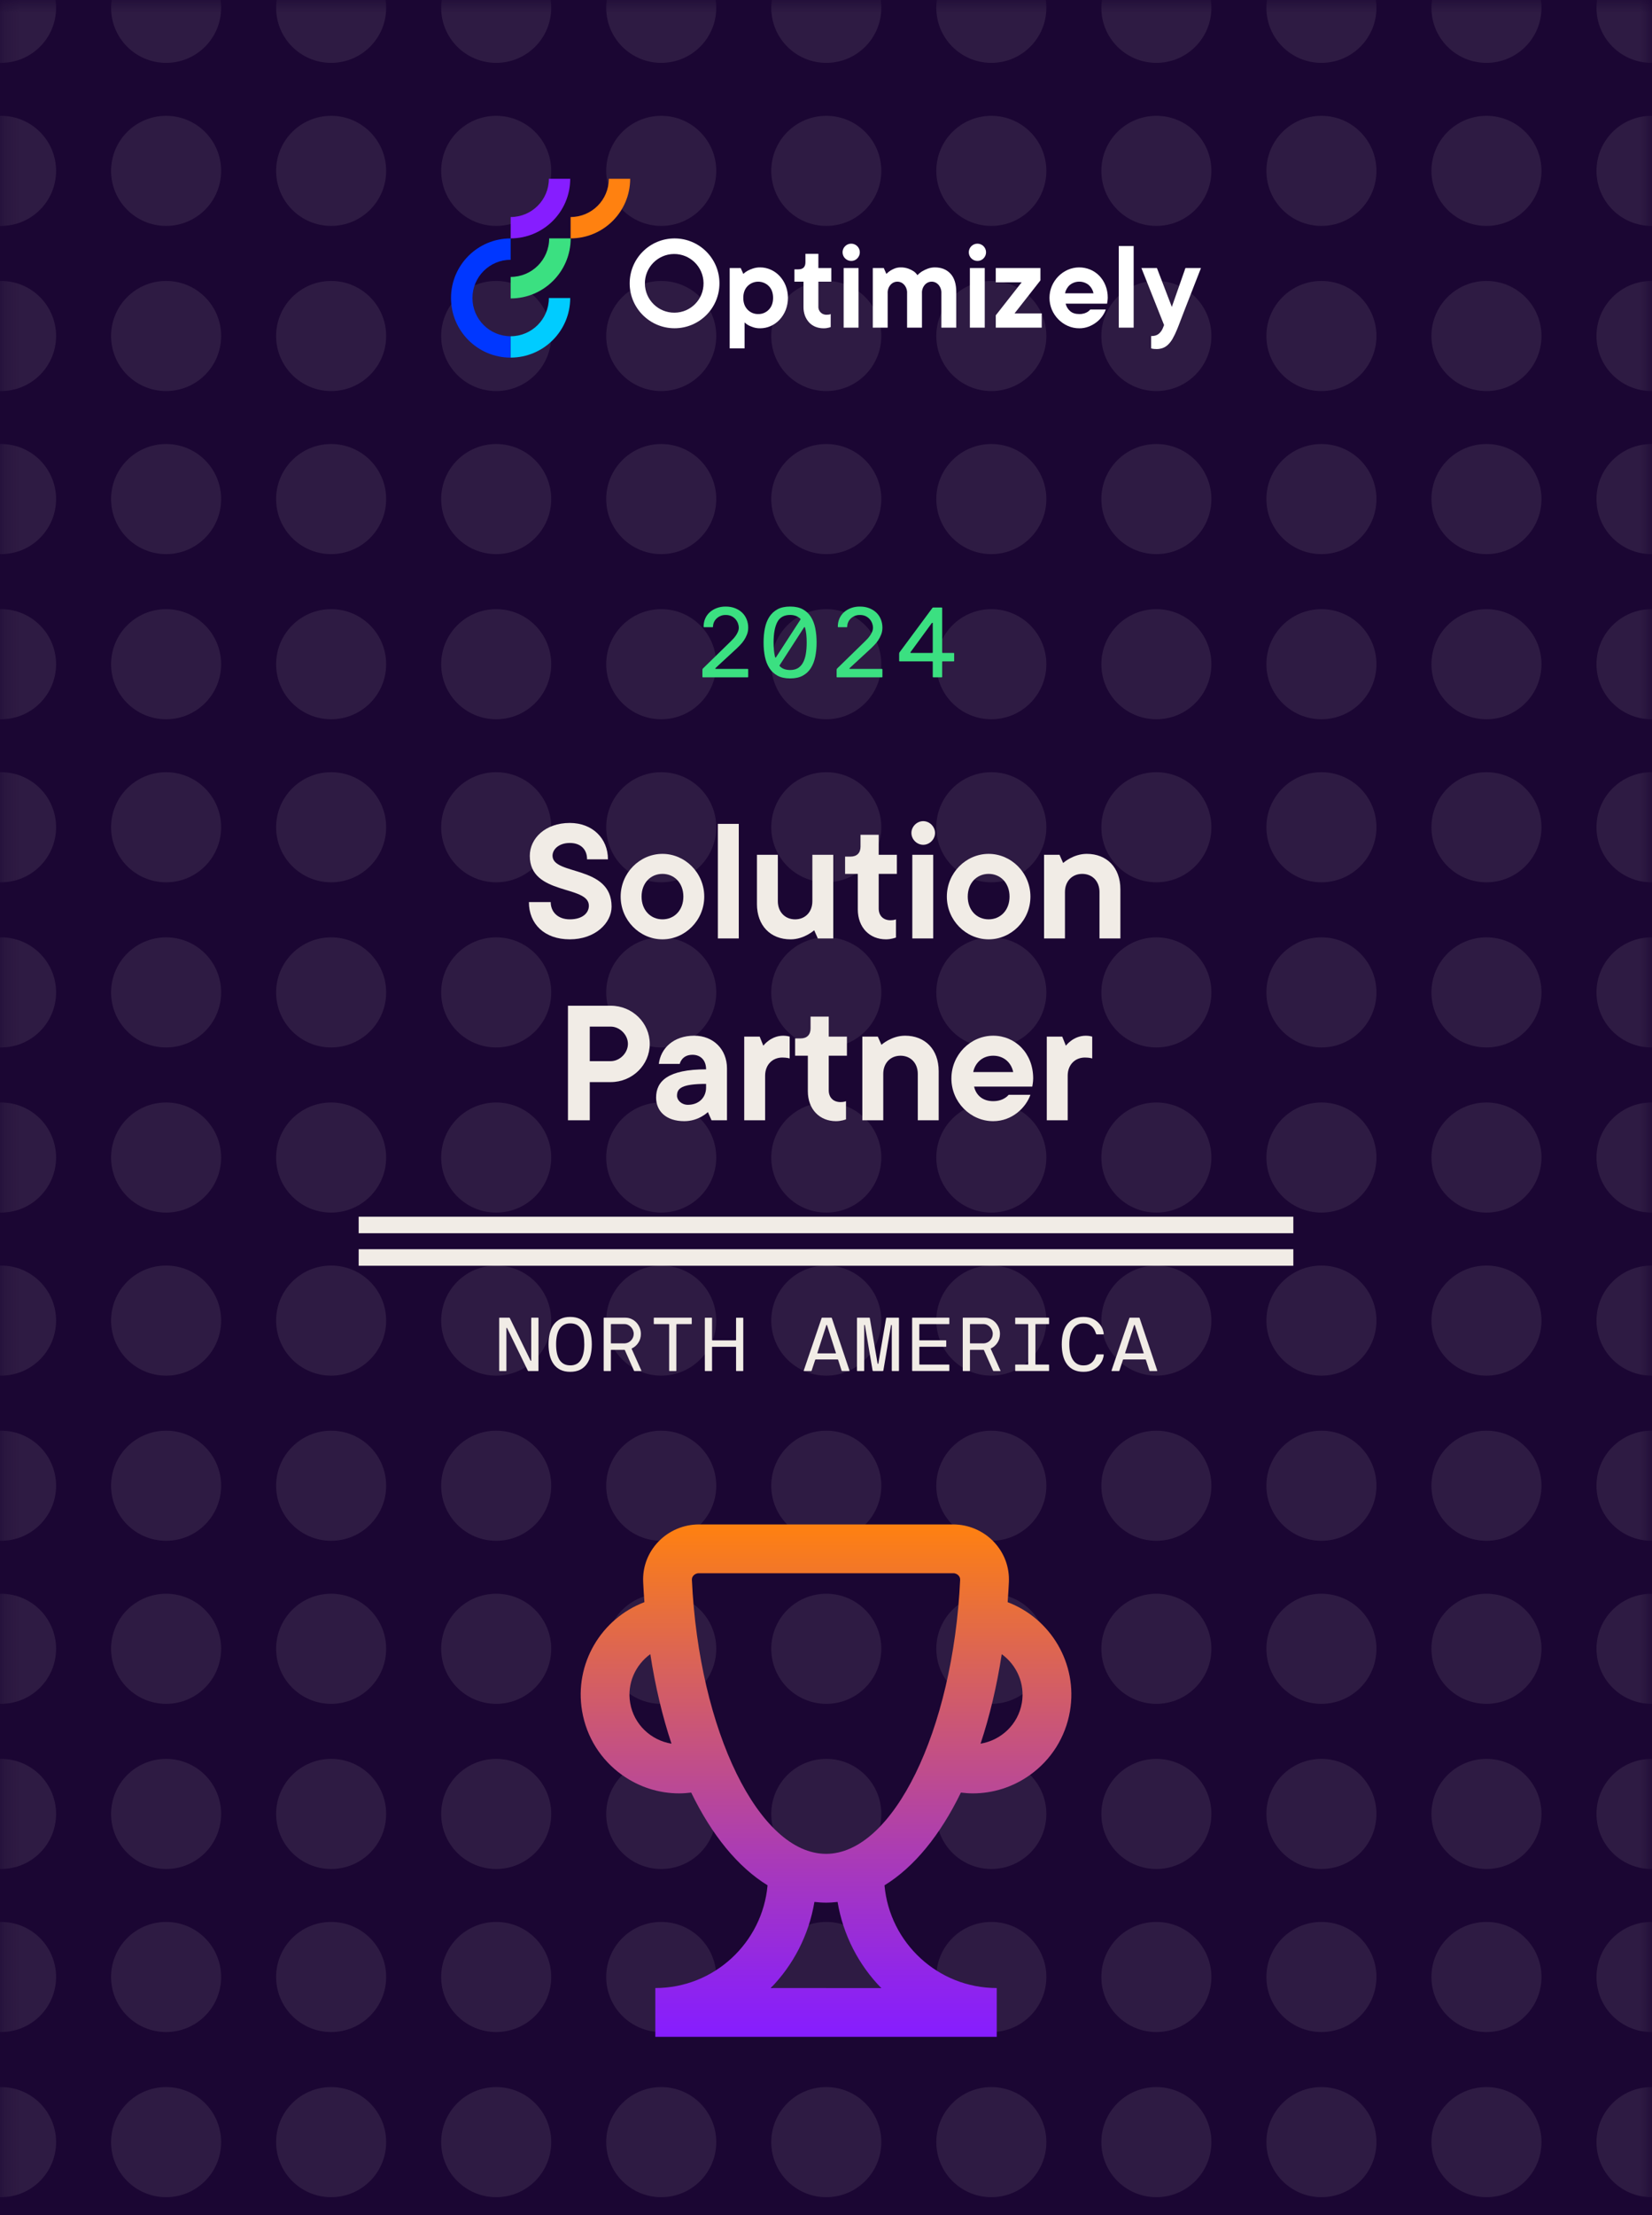 <?xml version="1.0" encoding="UTF-8"?><svg id="a" xmlns="http://www.w3.org/2000/svg" xmlns:xlink="http://www.w3.org/1999/xlink" viewBox="0 0 100 134"><rect x="0" y="0" width="100" height="134" fill="#333333" stroke="none"/><defs><linearGradient id="c" x1="50" y1="0" x2="50" y2="134" gradientTransform="translate(100 134) rotate(-180)" gradientUnits="userSpaceOnUse"><stop offset=".434" stop-color="#231f20"/><stop offset=".491" stop-color="#302c2d"/><stop offset=".598" stop-color="#535050"/><stop offset=".743" stop-color="#8b898a"/><stop offset=".919" stop-color="#d8d8d8"/><stop offset="1" stop-color="#fff"/></linearGradient><mask id="b" x="-3.266" y="-22.712" width="106.566" height="175.615" maskUnits="userSpaceOnUse"><rect x="0" width="100" height="134" transform="translate(100 134) rotate(180)" fill="url(#c)" stroke-width="0"/></mask><linearGradient id="d" x1="50" y1="123.222" x2="50" y2="92.222" gradientUnits="userSpaceOnUse"><stop offset="0" stop-color="#861dff"/><stop offset=".116" stop-color="#9025ea"/><stop offset=".353" stop-color="#aa3bb6"/><stop offset=".687" stop-color="#d45e63"/><stop offset="1" stop-color="#ff8110"/></linearGradient></defs><rect x="0" width="100" height="134" transform="translate(100 134) rotate(180)" fill="#1b0633" stroke-width="0"/><g mask="url(#b)"><g opacity=".1"><circle cx=".064" cy=".473" r="3.33" fill="#e5e0d7" stroke-width="0"/><circle cx="10.055" cy=".473" r="3.33" fill="#e5e0d7" stroke-width="0"/><circle cx="20.045" cy=".473" r="3.33" fill="#e5e0d7" stroke-width="0"/><circle cx="30.036" cy=".473" r="3.33" fill="#e5e0d7" stroke-width="0"/><circle cx="40.026" cy=".473" r="3.33" fill="#e5e0d7" stroke-width="0"/><circle cx=".064" cy="10.337" r="3.33" fill="#e5e0d7" stroke-width="0"/><circle cx=".064" cy="20.327" r="3.33" fill="#e5e0d7" stroke-width="0"/><circle cx="10.055" cy="10.337" r="3.33" fill="#e5e0d7" stroke-width="0"/><circle cx="20.045" cy="10.337" r="3.33" fill="#e5e0d7" stroke-width="0"/><circle cx="10.055" cy="20.327" r="3.33" fill="#e5e0d7" stroke-width="0"/><circle cx="20.045" cy="20.327" r="3.33" fill="#e5e0d7" stroke-width="0"/><circle cx="30.036" cy="10.337" r="3.33" fill="#e5e0d7" stroke-width="0"/><circle cx="40.026" cy="10.337" r="3.33" fill="#e5e0d7" stroke-width="0"/><circle cx="30.036" cy="20.327" r="3.33" fill="#e5e0d7" stroke-width="0"/><circle cx="40.026" cy="20.327" r="3.33" fill="#e5e0d7" stroke-width="0"/><circle cx=".064" cy="30.192" r="3.33" fill="#e5e0d7" stroke-width="0"/><circle cx=".064" cy="40.182" r="3.33" fill="#e5e0d7" stroke-width="0"/><circle cx="10.055" cy="30.192" r="3.33" fill="#e5e0d7" stroke-width="0"/><circle cx="20.045" cy="30.192" r="3.33" fill="#e5e0d7" stroke-width="0"/><circle cx="10.055" cy="40.182" r="3.33" fill="#e5e0d7" stroke-width="0"/><circle cx="20.045" cy="40.182" r="3.33" fill="#e5e0d7" stroke-width="0"/><circle cx="30.036" cy="30.192" r="3.33" fill="#e5e0d7" stroke-width="0"/><circle cx="40.026" cy="30.192" r="3.33" fill="#e5e0d7" stroke-width="0"/><circle cx="30.036" cy="40.182" r="3.33" fill="#e5e0d7" stroke-width="0"/><circle cx="40.026" cy="40.182" r="3.33" fill="#e5e0d7" stroke-width="0"/><circle cx=".064" cy="50.046" r="3.33" fill="#e5e0d7" stroke-width="0"/><circle cx="10.055" cy="50.046" r="3.33" fill="#e5e0d7" stroke-width="0"/><circle cx="20.045" cy="50.046" r="3.33" fill="#e5e0d7" stroke-width="0"/><circle cx="30.036" cy="50.046" r="3.33" fill="#e5e0d7" stroke-width="0"/><circle cx="40.026" cy="50.046" r="3.33" fill="#e5e0d7" stroke-width="0"/><circle cx="50.017" cy=".473" r="3.33" fill="#e5e0d7" stroke-width="0"/><circle cx="60.008" cy=".473" r="3.33" fill="#e5e0d7" stroke-width="0"/><circle cx="69.998" cy=".473" r="3.33" fill="#e5e0d7" stroke-width="0"/><circle cx="79.989" cy=".473" r="3.33" fill="#e5e0d7" stroke-width="0"/><circle cx="89.979" cy=".473" r="3.33" fill="#e5e0d7" stroke-width="0"/><circle cx="50.017" cy="10.337" r="3.33" fill="#e5e0d7" stroke-width="0"/><circle cx="60.008" cy="10.337" r="3.33" fill="#e5e0d7" stroke-width="0"/><circle cx="50.017" cy="20.327" r="3.33" fill="#e5e0d7" stroke-width="0"/><circle cx="60.008" cy="20.327" r="3.33" fill="#e5e0d7" stroke-width="0"/><circle cx="69.998" cy="10.337" r="3.33" fill="#e5e0d7" stroke-width="0"/><circle cx="79.989" cy="10.337" r="3.33" fill="#e5e0d7" stroke-width="0"/><circle cx="69.998" cy="20.327" r="3.33" fill="#e5e0d7" stroke-width="0"/><circle cx="79.989" cy="20.327" r="3.33" fill="#e5e0d7" stroke-width="0"/><circle cx="89.979" cy="10.337" r="3.33" fill="#e5e0d7" stroke-width="0"/><circle cx="89.979" cy="20.327" r="3.33" fill="#e5e0d7" stroke-width="0"/><circle cx="50.017" cy="30.192" r="3.33" fill="#e5e0d7" stroke-width="0"/><circle cx="60.008" cy="30.192" r="3.33" fill="#e5e0d7" stroke-width="0"/><circle cx="50.017" cy="40.182" r="3.33" fill="#e5e0d7" stroke-width="0"/><circle cx="60.008" cy="40.182" r="3.33" fill="#e5e0d7" stroke-width="0"/><circle cx="69.998" cy="30.192" r="3.33" fill="#e5e0d7" stroke-width="0"/><circle cx="79.989" cy="30.192" r="3.33" fill="#e5e0d7" stroke-width="0"/><circle cx="69.998" cy="40.182" r="3.33" fill="#e5e0d7" stroke-width="0"/><circle cx="79.989" cy="40.182" r="3.33" fill="#e5e0d7" stroke-width="0"/><circle cx="89.979" cy="30.192" r="3.33" fill="#e5e0d7" stroke-width="0"/><circle cx="89.979" cy="40.182" r="3.33" fill="#e5e0d7" stroke-width="0"/><circle cx="50.017" cy="50.046" r="3.33" fill="#e5e0d7" stroke-width="0"/><circle cx="60.008" cy="50.046" r="3.33" fill="#e5e0d7" stroke-width="0"/><circle cx="69.998" cy="50.046" r="3.33" fill="#e5e0d7" stroke-width="0"/><circle cx="79.989" cy="50.046" r="3.33" fill="#e5e0d7" stroke-width="0"/><circle cx="89.979" cy="50.046" r="3.33" fill="#e5e0d7" stroke-width="0"/><circle cx=".064" cy="60.037" r="3.33" fill="#e5e0d7" stroke-width="0"/><circle cx=".064" cy="70.027" r="3.33" fill="#e5e0d7" stroke-width="0"/><circle cx="10.055" cy="60.037" r="3.33" fill="#e5e0d7" stroke-width="0"/><circle cx="20.045" cy="60.037" r="3.33" fill="#e5e0d7" stroke-width="0"/><circle cx="10.055" cy="70.027" r="3.33" fill="#e5e0d7" stroke-width="0"/><circle cx="20.045" cy="70.027" r="3.33" fill="#e5e0d7" stroke-width="0"/><circle cx="30.036" cy="60.037" r="3.33" fill="#e5e0d7" stroke-width="0"/><circle cx="40.026" cy="60.037" r="3.33" fill="#e5e0d7" stroke-width="0"/><circle cx="30.036" cy="70.027" r="3.33" fill="#e5e0d7" stroke-width="0"/><circle cx="40.026" cy="70.027" r="3.33" fill="#e5e0d7" stroke-width="0"/><circle cx=".064" cy="79.891" r="3.33" fill="#e5e0d7" stroke-width="0"/><circle cx=".064" cy="89.882" r="3.33" fill="#e5e0d7" stroke-width="0"/><circle cx="10.055" cy="79.891" r="3.33" fill="#e5e0d7" stroke-width="0"/><circle cx="20.045" cy="79.891" r="3.33" fill="#e5e0d7" stroke-width="0"/><circle cx="10.055" cy="89.882" r="3.33" fill="#e5e0d7" stroke-width="0"/><circle cx="20.045" cy="89.882" r="3.33" fill="#e5e0d7" stroke-width="0"/><circle cx="30.036" cy="79.891" r="3.33" fill="#e5e0d7" stroke-width="0"/><circle cx="40.026" cy="79.891" r="3.33" fill="#e5e0d7" stroke-width="0"/><circle cx="30.036" cy="89.882" r="3.33" fill="#e5e0d7" stroke-width="0"/><circle cx="40.026" cy="89.882" r="3.33" fill="#e5e0d7" stroke-width="0"/><circle cx=".064" cy="99.746" r="3.33" fill="#e5e0d7" stroke-width="0"/><circle cx=".064" cy="109.737" r="3.33" fill="#e5e0d7" stroke-width="0"/><circle cx="10.055" cy="99.746" r="3.33" fill="#e5e0d7" stroke-width="0"/><circle cx="20.045" cy="99.746" r="3.33" fill="#e5e0d7" stroke-width="0"/><circle cx="10.055" cy="109.737" r="3.33" fill="#e5e0d7" stroke-width="0"/><circle cx="20.045" cy="109.737" r="3.33" fill="#e5e0d7" stroke-width="0"/><circle cx="30.036" cy="99.746" r="3.33" fill="#e5e0d7" stroke-width="0"/><circle cx="40.026" cy="99.746" r="3.33" fill="#e5e0d7" stroke-width="0"/><circle cx="30.036" cy="109.737" r="3.33" fill="#e5e0d7" stroke-width="0"/><circle cx="40.026" cy="109.737" r="3.33" fill="#e5e0d7" stroke-width="0"/><circle cx=".064" cy="119.601" r="3.33" fill="#e5e0d7" stroke-width="0"/><circle cx=".064" cy="129.591" r="3.33" fill="#e5e0d7" stroke-width="0"/><circle cx="10.055" cy="119.601" r="3.33" fill="#e5e0d7" stroke-width="0"/><circle cx="20.045" cy="119.601" r="3.33" fill="#e5e0d7" stroke-width="0"/><circle cx="10.055" cy="129.591" r="3.33" fill="#e5e0d7" stroke-width="0"/><circle cx="20.045" cy="129.591" r="3.33" fill="#e5e0d7" stroke-width="0"/><circle cx="30.036" cy="119.601" r="3.33" fill="#e5e0d7" stroke-width="0"/><circle cx="40.026" cy="119.601" r="3.33" fill="#e5e0d7" stroke-width="0"/><circle cx="30.036" cy="129.591" r="3.33" fill="#e5e0d7" stroke-width="0"/><circle cx="40.026" cy="129.591" r="3.33" fill="#e5e0d7" stroke-width="0"/><circle cx="50.017" cy="60.037" r="3.33" fill="#e5e0d7" stroke-width="0"/><circle cx="60.008" cy="60.037" r="3.33" fill="#e5e0d7" stroke-width="0"/><circle cx="50.017" cy="70.027" r="3.33" fill="#e5e0d7" stroke-width="0"/><circle cx="60.008" cy="70.027" r="3.33" fill="#e5e0d7" stroke-width="0"/><circle cx="69.998" cy="60.037" r="3.33" fill="#e5e0d7" stroke-width="0"/><circle cx="79.989" cy="60.037" r="3.33" fill="#e5e0d7" stroke-width="0"/><circle cx="69.998" cy="70.027" r="3.33" fill="#e5e0d7" stroke-width="0"/><circle cx="79.989" cy="70.027" r="3.33" fill="#e5e0d7" stroke-width="0"/><circle cx="89.979" cy="60.037" r="3.33" fill="#e5e0d7" stroke-width="0"/><circle cx="89.979" cy="70.027" r="3.33" fill="#e5e0d7" stroke-width="0"/><circle cx="50.017" cy="79.891" r="3.33" fill="#e5e0d7" stroke-width="0"/><circle cx="60.008" cy="79.891" r="3.33" fill="#e5e0d7" stroke-width="0"/><circle cx="50.017" cy="89.882" r="3.33" fill="#e5e0d7" stroke-width="0"/><circle cx="60.008" cy="89.882" r="3.33" fill="#e5e0d7" stroke-width="0"/><circle cx="69.998" cy="79.891" r="3.33" fill="#e5e0d7" stroke-width="0"/><circle cx="79.989" cy="79.891" r="3.33" fill="#e5e0d7" stroke-width="0"/><circle cx="69.998" cy="89.882" r="3.33" fill="#e5e0d7" stroke-width="0"/><circle cx="79.989" cy="89.882" r="3.33" fill="#e5e0d7" stroke-width="0"/><circle cx="89.979" cy="79.891" r="3.33" fill="#e5e0d7" stroke-width="0"/><circle cx="89.979" cy="89.882" r="3.33" fill="#e5e0d7" stroke-width="0"/><circle cx="50.017" cy="99.746" r="3.33" fill="#e5e0d7" stroke-width="0"/><circle cx="60.008" cy="99.746" r="3.33" fill="#e5e0d7" stroke-width="0"/><circle cx="50.017" cy="109.737" r="3.33" fill="#e5e0d7" stroke-width="0"/><circle cx="60.008" cy="109.737" r="3.33" fill="#e5e0d7" stroke-width="0"/><circle cx="69.998" cy="99.746" r="3.33" fill="#e5e0d7" stroke-width="0"/><circle cx="79.989" cy="99.746" r="3.33" fill="#e5e0d7" stroke-width="0"/><circle cx="69.998" cy="109.737" r="3.33" fill="#e5e0d7" stroke-width="0"/><circle cx="79.989" cy="109.737" r="3.33" fill="#e5e0d7" stroke-width="0"/><circle cx="89.979" cy="99.746" r="3.33" fill="#e5e0d7" stroke-width="0"/><circle cx="89.979" cy="109.737" r="3.33" fill="#e5e0d7" stroke-width="0"/><circle cx="50.017" cy="119.601" r="3.33" fill="#e5e0d7" stroke-width="0"/><circle cx="60.008" cy="119.601" r="3.33" fill="#e5e0d7" stroke-width="0"/><circle cx="50.017" cy="129.591" r="3.33" fill="#e5e0d7" stroke-width="0"/><circle cx="60.008" cy="129.591" r="3.33" fill="#e5e0d7" stroke-width="0"/><circle cx="69.998" cy="119.601" r="3.33" fill="#e5e0d7" stroke-width="0"/><circle cx="79.989" cy="119.601" r="3.33" fill="#e5e0d7" stroke-width="0"/><circle cx="69.998" cy="129.591" r="3.33" fill="#e5e0d7" stroke-width="0"/><circle cx="79.989" cy="129.591" r="3.33" fill="#e5e0d7" stroke-width="0"/><circle cx="89.979" cy="119.601" r="3.33" fill="#e5e0d7" stroke-width="0"/><circle cx="89.979" cy="129.591" r="3.33" fill="#e5e0d7" stroke-width="0"/><circle cx="99.97" cy=".473" r="3.33" fill="#e5e0d7" stroke-width="0"/><circle cx="99.97" cy="10.337" r="3.33" fill="#e5e0d7" stroke-width="0"/><circle cx="99.97" cy="20.327" r="3.33" fill="#e5e0d7" stroke-width="0"/><circle cx="99.97" cy="30.192" r="3.33" fill="#e5e0d7" stroke-width="0"/><circle cx="99.97" cy="40.182" r="3.33" fill="#e5e0d7" stroke-width="0"/><circle cx="99.97" cy="50.046" r="3.33" fill="#e5e0d7" stroke-width="0"/><circle cx="99.97" cy="60.037" r="3.33" fill="#e5e0d7" stroke-width="0"/><circle cx="99.97" cy="70.027" r="3.33" fill="#e5e0d7" stroke-width="0"/><circle cx="99.97" cy="79.891" r="3.33" fill="#e5e0d7" stroke-width="0"/><circle cx="99.97" cy="89.882" r="3.33" fill="#e5e0d7" stroke-width="0"/><circle cx="99.97" cy="99.746" r="3.33" fill="#e5e0d7" stroke-width="0"/><circle cx="99.97" cy="109.737" r="3.33" fill="#e5e0d7" stroke-width="0"/><circle cx="99.97" cy="119.601" r="3.33" fill="#e5e0d7" stroke-width="0"/><circle cx="99.97" cy="129.591" r="3.33" fill="#e5e0d7" stroke-width="0"/></g></g><path d="M30.912,16.753v1.302c2.005-.002,3.631-1.627,3.633-3.633h-1.302c-.001,1.287-1.044,2.329-2.331,2.331Z" fill="#3be081" stroke-width="0"/><path d="M30.912,20.342c-1.278,0-2.313-1.036-2.313-2.313s1.036-2.313,2.313-2.313v-1.292c-1.991-.003-3.608,1.609-3.611,3.6-.003,1.991,1.609,3.608,3.6,3.611.003,0,.007,0,.01,0v-1.292Z" fill="#0037ff" stroke-width="0"/><path d="M30.912,20.342v1.292c1.99-.002,3.603-1.615,3.605-3.605h-1.292c-.001,1.277-1.036,2.312-2.313,2.313Z" fill="#0cf" stroke-width="0"/><path d="M30.912,13.13v1.292c1.99-.002,3.603-1.615,3.605-3.605h-1.292c-.001,1.277-1.036,2.312-2.313,2.313Z" fill="#861dff" stroke-width="0"/><path d="M34.541,13.13v1.292c1.99-.002,3.603-1.615,3.605-3.605h-1.292c-.001,1.277-1.036,2.312-2.313,2.313Z" fill="#ff8110" stroke-width="0"/><path d="M44.171,16.216h.666l.157.353c.083-.076.175-.142.274-.196.103-.053.211-.098.321-.133.137-.043.28-.065.423-.063.222-.001.441.046.643.137.203.091.385.221.537.384.158.17.283.368.368.584.183.474.183.999,0,1.473-.086.216-.211.414-.368.584-.151.163-.334.293-.537.384-.202.091-.421.138-.643.137-.134.002-.268-.016-.396-.055-.101-.032-.199-.071-.294-.118-.091-.05-.175-.11-.251-.18v1.567h-.901v-4.859ZM45.895,18.999c.242.006.475-.091.643-.266.173-.178.259-.415.259-.713,0-.298-.086-.536-.259-.713-.354-.355-.929-.355-1.284-.001-0.0 0-.001.001-.001.001-.173.178-.259.415-.259.713s.086.535.259.713c.167.175.4.272.643.266h0Z" fill="#fff" stroke-width="0"/><path d="M49.853,19.861c-.168.002-.334-.029-.49-.09-.146-.058-.277-.148-.384-.263-.109-.118-.194-.257-.251-.407-.062-.171-.093-.351-.09-.533v-1.528h-.549v-.745h.235c.287,0,.431-.144.431-.431v-.509h.784v.862h.784v.823h-.784v1.489c-.021.261.174.489.435.51.025.002.05.002.075,0,.042,0,.076-.001.102-.004.024-.002.047-.006.071-.012.022-.005.043-.013.063-.023v.784c-.04.017-.082.03-.125.039-.1.028-.202.041-.306.039Z" fill="#fff" stroke-width="0"/><path d="M51.538,15.785c-.288.007-.528-.221-.535-.509s.221-.528.509-.535c.288-.007.528.221.535.509.004.143-.052.281-.153.382-.093.098-.222.153-.357.153ZM51.068,16.216h.901v3.605h-.901v-3.605Z" fill="#fff" stroke-width="0"/><path d="M52.831,16.216h.666l.157.353c.074-.074.155-.139.243-.196.084-.053.174-.097.266-.133.113-.043.232-.064.353-.063.16-.004.319.022.47.075.113.041.221.095.321.161.09.063.167.143.227.235.086-.091.184-.17.29-.235.107-.064.22-.118.337-.161.138-.051.284-.076.431-.075.392,0,.705.125.94.376.235.251.353.622.353,1.113v2.155h-.901v-2.077c.011-.189-.052-.374-.176-.517-.197-.227-.54-.252-.767-.056-.02.017-.038.036-.056.056-.124.143-.187.328-.176.517v2.077h-.901v-2.077c.011-.189-.052-.374-.176-.517-.197-.227-.54-.252-.767-.056-.02.017-.038.036-.056.056-.124.143-.187.328-.176.517v2.077h-.901v-3.605Z" fill="#fff" stroke-width="0"/><path d="M59.179,15.785c-.288.007-.528-.221-.535-.509s.221-.528.509-.535c.288-.007.528.221.535.509.004.143-.052.281-.153.382-.093.098-.222.153-.357.153ZM58.709,16.216h.901v3.605h-.901v-3.605Z" fill="#fff" stroke-width="0"/><path d="M60.276,19.077l1.567-1.998h-1.567v-.862h2.704v.745l-1.567,1.998h1.646v.862h-2.782v-.745Z" fill="#fff" stroke-width="0"/><path d="M65.331,19.861c-.239.001-.475-.048-.694-.145-.214-.095-.408-.229-.572-.396-.166-.169-.299-.367-.392-.584-.193-.459-.193-.976,0-1.434.093-.217.226-.415.392-.584.164-.167.358-.301.572-.396.433-.189.924-.193,1.36-.012.206.087.393.215.549.376.161.169.287.367.372.584.094.238.14.493.137.749,0,.041-.003.081-.008.121-.005.039-.01.077-.016.114-.005.042-.011.081-.016.118h-2.508c.039.173.133.33.267.447.136.12.321.18.556.18.102.003.204-.011.302-.039.073-.022.143-.054.208-.094.059-.039.112-.086.157-.141h.94c-.052.145-.125.283-.216.408-.099.138-.218.261-.353.364-.143.11-.302.198-.47.262-.181.069-.374.104-.568.102ZM66.193,17.745c-.039-.194-.139-.369-.286-.502-.336-.272-.816-.272-1.152,0-.147.132-.247.308-.286.502h1.724Z" fill="#fff" stroke-width="0"/><path d="M67.722,14.884h.901v4.937h-.901v-4.937Z" fill="#fff" stroke-width="0"/><path d="M69.994,21.115c-.042,0-.082-.001-.121-.004-.033-.002-.066-.006-.098-.012-.032-.004-.064-.012-.094-.023v-.745c.199,0,.351-.044.458-.133.108-.091.193-.206.247-.337l.078-.196-1.371-3.448h.94l.901,2.351.823-2.351h.94c-.256.658-.489,1.254-.698,1.787-.089.23-.176.455-.263.674-.086.219-.163.419-.231.6-.068.18-.125.331-.173.451-.047.12-.076.191-.086.212-.076.187-.163.369-.262.545-.075.134-.169.257-.278.364-.092.089-.201.159-.321.204-.126.044-.259.065-.392.063Z" fill="#fff" stroke-width="0"/><path d="M40.833,14.424c-1.501,0-2.717,1.217-2.717,2.717s1.217,2.717,2.717,2.717,2.717-1.217,2.717-2.717c0-1.501-1.217-2.717-2.717-2.717h-0ZM40.833,18.916c-.98.011-1.784-.774-1.796-1.754-.011-.98.774-1.784,1.754-1.796.98-.011,1.784.774,1.796,1.754 0.0.007 0.0.014 0.0.021.006.975-.78,1.769-1.755,1.775Z" fill="#fff" stroke-width="0"/><path d="M42.519,40.527c0-.008.002-.021.006-.039s.01-.031.018-.039l1.668-1.626c.032-.032.077-.077.135-.136.058-.058.115-.125.171-.201.056-.075.104-.158.144-.248.04-.09.06-.182.06-.273,0-.076-.016-.158-.048-.249-.032-.09-.08-.173-.144-.249s-.146-.139-.246-.189c-.1-.049-.22-.074-.36-.074-.116,0-.22.02-.312.061-.092.039-.172.092-.24.158-.068.066-.12.141-.156.225s-.054.172-.054.265c0,.021-.01.03-.03.03h-.51c-.02,0-.03-.01-.03-.03,0-.181.033-.345.099-.495s.159-.277.279-.384c.12-.106.261-.188.423-.249.162-.061.339-.09.531-.09.216,0,.409.033.579.102s.313.159.429.273c.116.113.205.248.267.404s.093.32.093.492c0,.152-.025.293-.075.42-.05.129-.11.244-.18.348-.07.104-.143.195-.219.273s-.14.143-.192.195l-1.32,1.218c-.008.009-.011.019-.009.03s.013.018.033.018h1.932c.02,0,.03.01.03.03v.45c0,.02-.01.029-.03.029h-2.712c-.02,0-.03-.01-.03-.029v-.42Z" fill="#3be081" stroke-width="0"/><path d="M49.431,38.865c0,.309-.027.595-.081.861-.054.266-.143.496-.267.692s-.288.349-.492.459c-.204.11-.458.165-.762.165-.304,0-.558-.055-.762-.165s-.369-.263-.495-.459-.216-.427-.27-.692c-.054-.267-.081-.553-.081-.861s.027-.596.081-.861c.054-.266.144-.496.27-.689.126-.194.291-.346.495-.457.204-.109.458-.164.762-.164.304,0,.558.055.762.164.204.111.368.263.492.457.124.193.213.424.267.689.054.266.081.553.081.861ZM46.827,38.865c0,.348.03.645.09.888.004.017.013.025.027.027s.025-.005.033-.021l1.476-2.275c.012-.02.01-.037-.006-.053-.164-.152-.37-.229-.618-.229-.368,0-.627.145-.777.432-.15.288-.225.698-.225,1.23ZM48.831,38.865c0-.18-.008-.344-.024-.492-.016-.148-.042-.284-.078-.408-.016-.035-.036-.037-.06-.006l-1.476,2.286c-.012.021-.01.038.006.054.148.156.358.234.63.234.184,0,.339-.037.465-.111s.229-.183.309-.326c.08-.145.138-.32.174-.525.036-.206.054-.441.054-.705Z" fill="#3be081" stroke-width="0"/><path d="M50.643,40.527c0-.008.002-.021.006-.039s.01-.031.018-.039l1.668-1.626c.032-.032.077-.077.135-.136.058-.058.115-.125.171-.201.056-.075.104-.158.144-.248.04-.09.06-.182.06-.273,0-.076-.016-.158-.048-.249-.032-.09-.08-.173-.144-.249s-.146-.139-.246-.189c-.1-.049-.22-.074-.36-.074-.116,0-.22.02-.312.061-.092.039-.172.092-.24.158-.068.066-.12.141-.156.225s-.054.172-.054.265c0,.021-.01.03-.03.03h-.51c-.02,0-.03-.01-.03-.03,0-.181.033-.345.099-.495s.159-.277.279-.384c.12-.106.261-.188.423-.249.162-.061.339-.09.531-.09.216,0,.409.033.579.102s.313.159.429.273c.116.113.205.248.267.404s.093.32.093.492c0,.152-.025.293-.075.42-.05.129-.11.244-.18.348-.07.104-.143.195-.219.273s-.14.143-.192.195l-1.32,1.218c-.008.009-.011.019-.009.03s.013.018.033.018h1.932c.02,0,.03.01.03.03v.45c0,.02-.01.029-.03.029h-2.712c-.02,0-.03-.01-.03-.029v-.42Z" fill="#3be081" stroke-width="0"/><path d="M57.002,36.753c.02,0,.03.011.03.03v2.688c0,.021.01.03.03.03h.666c.02,0,.03.011.03.03v.449c0,.021-.01.031-.03.031h-.666c-.02,0-.03.01-.03.029v.906c0,.02-.01.029-.03.029h-.51c-.02,0-.03-.01-.03-.029v-.906c0-.02-.01-.029-.03-.029h-1.974c-.02,0-.03-.011-.03-.031v-.42c0-.031.002-.053.006-.062s.008-.02.012-.027l1.992-2.688c.008-.016.018-.025.03-.027.012-.002.022-.003.03-.003h.504ZM55.112,39.459c-.008.008-.008.018,0,.027.008.01.018.015.03.015h1.29c.02,0,.03-.01.03-.03v-1.77c0-.016-.008-.023-.024-.023s-.028.006-.036.018l-1.29,1.764Z" fill="#3be081" stroke-width="0"/><path d="M60.995,96.927c.03-.401.056-.806.075-1.215.043-.91-.283-1.777-.916-2.441-.636-.666-1.53-1.048-2.454-1.048h-15.396c-.925,0-1.819.382-2.455,1.048-.634.664-.959,1.531-.916,2.44.019.41.045.814.075,1.215-2.615.992-4.258,3.727-3.773,6.586.267,1.574,1.13,2.951,2.433,3.876,1.023.727,2.22,1.106,3.449,1.106.24,0,.482-.02.723-.049,1.246,2.568,2.825,4.506,4.622,5.61-.31,3.478-3.237,6.215-6.794,6.215v2.952h20.667v-2.952c-3.557,0-6.484-2.736-6.794-6.214,1.798-1.105,3.377-3.043,4.624-5.611.241.029.481.049.721.049,1.229,0,2.426-.38,3.449-1.106,1.302-.925,2.166-2.301,2.433-3.876.484-2.858-1.158-5.593-3.771-6.585ZM38.145,103.019c-.198-1.172.317-2.294,1.22-2.949.3,1.952.734,3.769,1.282,5.417-1.241-.203-2.28-1.161-2.502-2.468ZM50,120.27h-3.345c1.365-1.397,2.308-3.201,2.644-5.21.232.026.466.044.702.044.235,0,.469-.018.7-.043.336,2.009,1.279,3.813,2.644,5.21h-3.345ZM50.001,112.151c-4.049,0-7.692-7.437-8.119-16.578-.006-.123.053-.212.103-.264.048-.05.153-.134.319-.134h15.396c.166,0,.27.084.318.134.05.053.109.141.103.265-.427,9.141-4.071,16.578-8.119,16.578ZM61.855,103.019c-.222,1.307-1.26,2.262-2.499,2.467.548-1.647.982-3.463,1.282-5.414.902.655,1.416,1.776,1.218,2.947Z" fill="url(#d)" stroke-width="0"/><path d="M32.016,54.572h1.32c0,.604.44,1.045,1.155,1.045.77,0,1.155-.385,1.155-.825,0-1.265-3.576-.604-3.576-3.015,0-1.056.935-1.991,2.42-1.991,1.375,0,2.311.936,2.311,2.2h-1.265c0-.604-.385-.989-1.045-.989s-1.045.385-1.045.77c0,1.21,3.575.55,3.575,3.081,0,.989-.99,1.979-2.53,1.979-1.54,0-2.475-.935-2.475-2.255Z" fill="#f1ece6" stroke-width="0"/><path d="M37.57,54.242c0-1.431,1.155-2.586,2.53-2.586,1.375,0,2.53,1.155,2.53,2.586,0,1.43-1.155,2.585-2.53,2.585-1.375,0-2.53-1.155-2.53-2.585ZM41.366,54.242c0-.825-.55-1.375-1.265-1.375-.715,0-1.265.55-1.265,1.375s.55,1.375,1.265,1.375c.715,0,1.265-.55,1.265-1.375Z" fill="#f1ece6" stroke-width="0"/><path d="M43.455,49.842h1.265v6.931h-1.265v-6.931Z" fill="#f1ece6" stroke-width="0"/><path d="M45.82,54.683v-2.971h1.265v2.806c0,.659.44,1.1,1.045,1.1s1.045-.44,1.045-1.1v-2.806h1.265v5.061h-.935l-.22-.495s-.605.55-1.43.55c-1.21,0-2.036-.825-2.036-2.145Z" fill="#f1ece6" stroke-width="0"/><path d="M51.925,55.012v-2.145h-.77v-1.046h.33c.385,0,.605-.22.605-.604v-.715h1.1v1.21h1.1v1.155h-1.1v2.09c0,.44.275.715.715.715.22,0,.33-.055.33-.055v1.101s-.275.109-.605.109c-.99,0-1.705-.715-1.705-1.815Z" fill="#f1ece6" stroke-width="0"/><path d="M55.17,50.392c0-.385.33-.715.715-.715s.715.33.715.715-.33.715-.715.715-.715-.33-.715-.715ZM55.225,51.712h1.265v5.061h-1.265v-5.061Z" fill="#f1ece6" stroke-width="0"/><path d="M57.315,54.242c0-1.431,1.155-2.586,2.53-2.586,1.375,0,2.53,1.155,2.53,2.586,0,1.43-1.155,2.585-2.53,2.585-1.375,0-2.53-1.155-2.53-2.585ZM61.11,54.242c0-.825-.55-1.375-1.265-1.375-.715,0-1.265.55-1.265,1.375s.55,1.375,1.265,1.375c.715,0,1.265-.55,1.265-1.375Z" fill="#f1ece6" stroke-width="0"/><path d="M63.2,51.712h.935l.22.495s.605-.551,1.43-.551c1.21,0,2.035.825,2.035,2.146v2.971h-1.265v-2.806c0-.66-.44-1.1-1.045-1.1s-1.045.439-1.045,1.1v2.806h-1.265v-5.061Z" fill="#f1ece6" stroke-width="0"/><path d="M34.38,60.842h2.585c1.32,0,2.366,1.045,2.366,2.31,0,1.266-1.045,2.311-2.366,2.311h-1.265v2.311h-1.32v-6.931ZM36.965,64.197c.55,0,1.045-.495,1.045-1.046,0-.55-.495-1.045-1.045-1.045h-1.265v2.091h1.265Z" fill="#f1ece6" stroke-width="0"/><path d="M39.716,66.397c0-.99.715-1.705,3.025-1.705,0-.551-.33-.881-.825-.881-.66,0-.77.551-.77.551h-1.265c.11-.936.88-1.706,2.145-1.706,1.155,0,1.98.825,1.98,1.98v3.136h-.935l-.22-.495s-.55.55-1.43.55c-1.1,0-1.705-.604-1.705-1.43ZM42.741,65.792v-.22c-1.485,0-1.76.275-1.76.715,0,.275.275.55.66.55.66,0,1.1-.439,1.1-1.045Z" fill="#f1ece6" stroke-width="0"/><path d="M45.05,62.712h.935l.22.55s.44-.605,1.21-.605c.22,0,.385.056.385.056v1.32s-.165-.056-.44-.056c-.605,0-1.045.44-1.045,1.101v2.695h-1.265v-5.061Z" fill="#f1ece6" stroke-width="0"/><path d="M48.901,66.012v-2.145h-.77v-1.046h.33c.385,0,.605-.22.605-.604v-.715h1.1v1.21h1.1v1.155h-1.1v2.09c0,.44.275.715.715.715.22,0,.33-.055.33-.055v1.101s-.275.109-.605.109c-.99,0-1.705-.715-1.705-1.815Z" fill="#f1ece6" stroke-width="0"/><path d="M52.201,62.712h.935l.22.495s.605-.551,1.43-.551c1.21,0,2.035.825,2.035,2.146v2.971h-1.265v-2.806c0-.66-.44-1.1-1.045-1.1s-1.045.439-1.045,1.1v2.806h-1.265v-5.061Z" fill="#f1ece6" stroke-width="0"/><path d="M57.591,65.242c0-1.431,1.155-2.586,2.53-2.586,1.32,0,2.42,1.046,2.42,2.586,0,.22-.055.495-.055.495h-3.521c.11.495.495.88,1.155.88s.935-.385.935-.385h1.32c-.275.77-1.1,1.595-2.255,1.595-1.375,0-2.53-1.155-2.53-2.585ZM61.332,64.857c-.11-.551-.55-.99-1.21-.99s-1.1.439-1.21.99h2.42Z" fill="#f1ece6" stroke-width="0"/><path d="M63.365,62.712h.935l.22.55s.44-.605,1.21-.605c.22,0,.385.056.385.056v1.32s-.165-.056-.44-.056c-.605,0-1.045.44-1.045,1.101v2.695h-1.265v-5.061Z" fill="#f1ece6" stroke-width="0"/><line x1="21.711" y1="74.107" x2="78.289" y2="74.107" fill="none" stroke="#f1ece6" stroke-miterlimit="10"/><line x1="21.711" y1="76.073" x2="78.289" y2="76.073" fill="none" stroke="#f1ece6" stroke-miterlimit="10"/><path d="M32.572,79.716c.015,0,.023.007.023.022v3.184c0,.015-.008.022-.023.022h-.583c-.016,0-.028-.008-.037-.022l-1.252-2.569c-.006-.015-.015-.021-.027-.021-.012.002-.019.01-.019.025v2.564c0,.015-.007.022-.023.022h-.39c-.015,0-.023-.008-.023-.022v-3.184c0-.016.008-.022.023-.022h.587c.012,0,.023.007.032.022l1.252,2.568c.006.016.016.022.028.021.012-.001.018-.01.018-.025v-2.563c0-.016.008-.022.023-.022h.39Z" fill="#f1ece6" stroke-width="0"/><path d="M35.823,81.33c0,.244-.025.469-.076.672-.05.203-.128.378-.234.525-.105.146-.241.261-.406.342-.165.08-.362.121-.592.121-.229,0-.426-.041-.591-.121-.166-.081-.301-.195-.408-.342-.107-.147-.186-.322-.236-.525s-.076-.428-.076-.672c0-.242.025-.464.076-.668.05-.203.129-.378.236-.524.107-.147.243-.262.408-.345.165-.082.362-.123.591-.123.229,0,.427.041.592.123.165.083.3.197.406.345.105.146.184.321.234.524.051.204.076.426.076.668ZM34.516,82.601c.297,0,.513-.112.649-.337.136-.226.204-.536.204-.934,0-.199-.014-.377-.043-.534-.029-.158-.077-.291-.145-.399s-.155-.191-.264-.25c-.108-.058-.242-.087-.401-.087-.15,0-.278.029-.385.087-.107.059-.195.142-.264.25s-.12.241-.154.399c-.033.157-.05.335-.05.534,0,.198.017.377.05.534.034.157.085.29.154.399.069.108.157.191.264.25.107.058.235.087.385.087Z" fill="#f1ece6" stroke-width="0"/><path d="M36.543,79.738c0-.016.007-.022.023-.022h1.293c.125,0,.245.024.357.075.113.051.213.12.298.209s.154.192.204.312.076.248.076.386c0,.201-.051.38-.154.534s-.233.269-.392.342c-.012.006-.015.017-.009.032l.587,1.316c.006.015-.002.022-.023.022h-.381c-.006,0-.014-.001-.023-.002-.009-.002-.017-.009-.023-.021l-.55-1.239c-.006-.015-.017-.022-.032-.022h-.793c-.015,0-.023.008-.023.022v1.239c0,.015-.007.022-.023.022h-.39c-.016,0-.023-.008-.023-.022v-3.184ZM37.002,80.105c-.015,0-.023.008-.023.022v1.119c0,.016.008.023.023.023h.821c.07-.003.137-.021.202-.051.064-.03.122-.071.172-.124.05-.052.09-.111.119-.179.029-.067.044-.141.044-.22,0-.08-.016-.155-.046-.228-.031-.071-.072-.135-.124-.188-.052-.054-.111-.097-.177-.129-.065-.032-.135-.048-.208-.048h-.803Z" fill="#f1ece6" stroke-width="0"/><path d="M40.506,80.124c-.006-.013-.014-.019-.023-.019h-.885c-.016,0-.023-.008-.023-.023v-.344c0-.016.007-.022.023-.022h2.252c.015,0,.023.007.023.022v.344c0,.016-.008.023-.023.023h-.885c-.016,0-.023.008-.023.022v2.794c0,.015-.008.022-.023.022h-.39c-.015,0-.023-.008-.023-.022v-2.798Z" fill="#f1ece6" stroke-width="0"/><path d="M44.969,79.716c.015,0,.023.007.023.022v3.184c0,.015-.008.022-.023.022h-.39c-.015,0-.023-.008-.023-.022v-1.422c0-.016-.007-.023-.023-.023h-1.408c-.016,0-.023.006-.023.019v1.427c0,.015-.008.022-.023.022h-.39c-.015,0-.023-.008-.023-.022v-3.184c0-.016.008-.022.023-.022h.39c.015,0,.023.007.023.022v1.325c0,.016.007.023.023.023h1.408c.016,0,.023-.008.023-.023v-1.325c0-.016.008-.022.023-.022h.39Z" fill="#f1ece6" stroke-width="0"/><path d="M50.326,79.716c.012,0,.021.007.027.022l1.069,3.179c.006.019-.002.027-.023.027h-.431c-.009,0-.017-.008-.023-.022l-.211-.656c-.003-.016-.014-.023-.032-.023h-1.33c-.012,0-.021.008-.027.023l-.216.656c-.006.015-.014.022-.023.022h-.431c-.021,0-.029-.009-.023-.027l1.083-3.179c.006-.016.015-.022.027-.022h.564ZM50.578,81.876c.021,0,.029-.01.023-.027l-.537-1.675c-.006-.015-.014-.022-.023-.022-.009,0-.017.008-.023.022l-.541,1.675c-.006.018.001.027.023.027h1.078Z" fill="#f1ece6" stroke-width="0"/><path d="M53.642,79.738c.003-.016.014-.022.032-.022h.72c.016,0,.023.007.023.022v3.184c0,.015-.007.022-.023.022h-.39c-.016,0-.023-.008-.023-.022v-2.743c0-.016-.007-.023-.021-.025-.014-.001-.022.007-.025.025l-.463,2.733c-.003.021-.015.032-.037.032h-.578c-.021,0-.034-.011-.037-.032l-.463-2.733c-.003-.019-.012-.026-.025-.025-.014.002-.021.01-.021.025v2.743c0,.015-.008.022-.023.022h-.39c-.015,0-.023-.008-.023-.022v-3.184c0-.016.008-.022.023-.022h.72c.019,0,.029.007.032.022l.472,2.752c.006.013.014.019.023.019.009,0,.017-.006.023-.019l.473-2.752Z" fill="#f1ece6" stroke-width="0"/><path d="M55.237,79.716h2.207c.015,0,.022.007.022.022v.344c0,.016-.007.023-.022.023h-1.771c-.016,0-.023.008-.023.022v.936c0,.016.007.023.023.023h1.582c.016,0,.023.008.023.022v.345c0,.015-.007.022-.023.022h-1.582c-.016,0-.023.008-.023.023v1.031c0,.016.007.023.023.023h1.771c.015,0,.022.008.022.022v.345c0,.015-.007.022-.022.022h-2.207c-.015,0-.023-.008-.023-.022v-3.184c0-.016.008-.022.023-.022Z" fill="#f1ece6" stroke-width="0"/><path d="M58.279,79.738c0-.016.007-.022.023-.022h1.293c.125,0,.245.024.357.075.113.051.213.12.298.209s.154.192.204.312.076.248.076.386c0,.201-.051.38-.154.534s-.233.269-.392.342c-.012.006-.015.017-.009.032l.587,1.316c.006.015-.002.022-.023.022h-.381c-.006,0-.014-.001-.023-.002-.009-.002-.017-.009-.023-.021l-.55-1.239c-.006-.015-.017-.022-.032-.022h-.793c-.015,0-.023.008-.023.022v1.239c0,.015-.007.022-.023.022h-.39c-.016,0-.023-.008-.023-.022v-3.184ZM58.737,80.105c-.015,0-.023.008-.023.022v1.119c0,.016.008.023.023.023h.821c.07-.003.137-.021.202-.051.064-.03.122-.071.172-.124.05-.052.09-.111.119-.179.029-.067.044-.141.044-.22,0-.08-.016-.155-.046-.228-.031-.071-.072-.135-.124-.188-.052-.054-.111-.097-.177-.129-.065-.032-.135-.048-.208-.048h-.803Z" fill="#f1ece6" stroke-width="0"/><path d="M61.476,80.105c-.016,0-.023-.008-.023-.023v-.344c0-.016.007-.022.023-.022h2.004c.015,0,.023.007.023.022v.344c0,.016-.008.023-.023.023h-.78c-.016,0-.023.008-.023.022v2.403c0,.016.007.023.023.023h.78c.015,0,.023.008.023.022v.345c0,.015-.008.022-.023.022h-2.004c-.016,0-.023-.008-.023-.022v-.345c0-.015.007-.022.023-.022h.743c.016,0,.023-.008.023-.023v-2.403c0-.015-.007-.022-.023-.022h-.743Z" fill="#f1ece6" stroke-width="0"/><path d="M66.351,81.958c.003-.015.014-.022.032-.022h.404c.015,0,.023.008.023.022,0,.077-.021.173-.064.289-.042.116-.112.229-.208.34-.096.109-.223.204-.378.284-.156.079-.349.119-.578.119-.229,0-.426-.041-.591-.121-.165-.081-.301-.195-.408-.342-.107-.147-.186-.322-.236-.525s-.076-.428-.076-.672c0-.242.025-.464.076-.668.05-.203.129-.378.236-.524.107-.147.243-.262.408-.345.165-.082.362-.123.591-.123.239,0,.437.042.594.126.157.084.284.183.378.296s.161.227.199.342c.039.114.058.204.058.268,0,.016-.008.023-.023.023h-.404c-.015,0-.026-.008-.032-.023-.019-.049-.042-.109-.071-.183-.029-.074-.073-.145-.131-.212-.058-.066-.132-.125-.222-.174-.09-.049-.206-.073-.347-.073-.275,0-.486.112-.633.337-.146.225-.22.536-.22.934s.074.708.22.934c.147.225.358.337.633.337.138,0,.251-.022.342-.066.09-.045.165-.099.223-.163s.103-.134.133-.209c.031-.074.055-.143.074-.204Z" fill="#f1ece6" stroke-width="0"/><path d="M68.956,79.716c.012,0,.021.007.027.022l1.069,3.179c.006.019-.002.027-.023.027h-.431c-.009,0-.017-.008-.023-.022l-.211-.656c-.003-.016-.014-.023-.032-.023h-1.33c-.012,0-.021.008-.027.023l-.216.656c-.006.015-.014.022-.023.022h-.431c-.021,0-.029-.009-.023-.027l1.083-3.179c.006-.016.015-.022.027-.022h.564ZM69.208,81.876c.021,0,.029-.01.023-.027l-.537-1.675c-.006-.015-.014-.022-.023-.022-.009,0-.017.008-.023.022l-.541,1.675c-.006.018.001.027.023.027h1.078Z" fill="#f1ece6" stroke-width="0"/></svg>